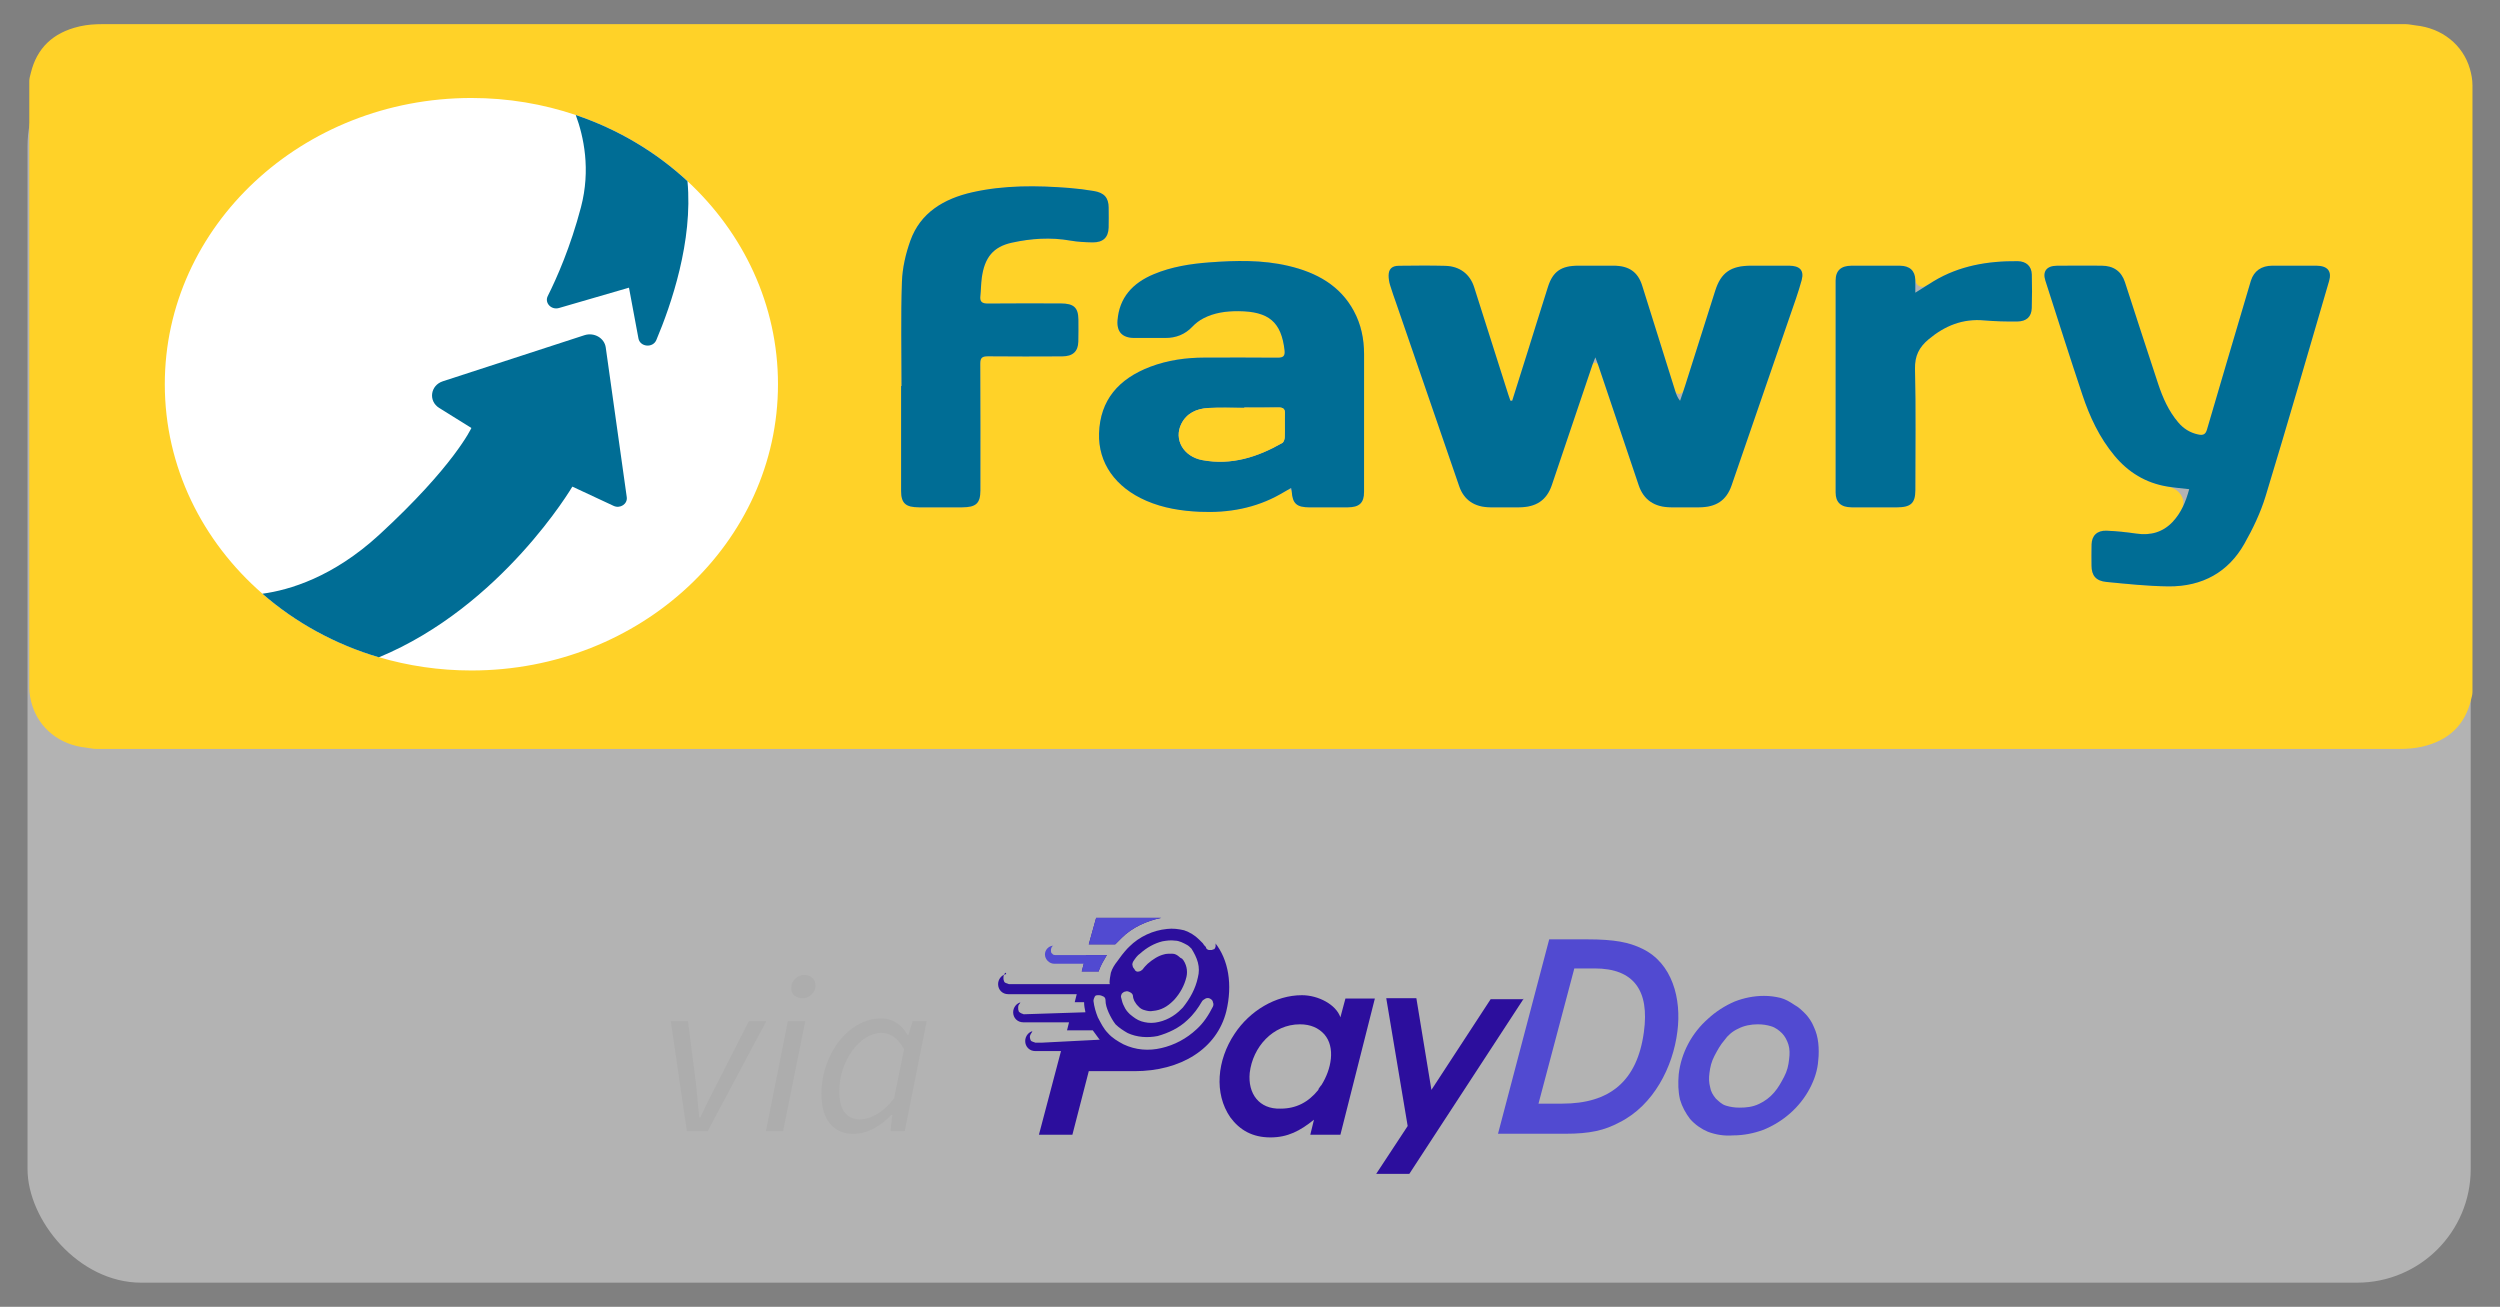 <?xml version="1.0" encoding="UTF-8"?>
<svg xmlns="http://www.w3.org/2000/svg" width="88" height="46" viewBox="0 0 88 46" fill="none">
  <rect x="0" y="0" width="88" height="46" fill="#808080" stroke="none"/>
  <rect opacity="0.4" x="0.969" y="1.15" width="86" height="44" rx="4" fill="white"></rect>
  <path d="M24.177 39.816L23.611 35.944H24.216L24.503 38.183C24.524 38.369 24.543 38.563 24.559 38.764C24.575 38.961 24.594 39.152 24.615 39.338H24.647C24.737 39.147 24.83 38.956 24.926 38.764C25.021 38.568 25.119 38.374 25.221 38.183L26.36 35.944H26.974L24.91 39.816H24.177ZM26.96 39.816L27.733 35.944H28.346L27.565 39.816H26.96ZM28.243 35.139C28.142 35.139 28.051 35.109 27.972 35.051C27.892 34.987 27.852 34.897 27.852 34.78C27.852 34.647 27.897 34.538 27.988 34.453C28.083 34.363 28.192 34.318 28.314 34.318C28.421 34.318 28.511 34.35 28.585 34.414C28.665 34.477 28.705 34.568 28.705 34.684C28.705 34.817 28.657 34.926 28.561 35.011C28.471 35.096 28.365 35.139 28.243 35.139ZM30.03 39.912C29.69 39.912 29.419 39.792 29.217 39.553C29.015 39.309 28.914 38.961 28.914 38.51C28.914 38.138 28.973 37.792 29.09 37.474C29.206 37.15 29.363 36.865 29.56 36.621C29.756 36.377 29.98 36.188 30.229 36.055C30.479 35.917 30.739 35.848 31.01 35.848C31.217 35.848 31.401 35.901 31.56 36.007C31.725 36.114 31.852 36.254 31.942 36.43H31.974L32.126 35.944H32.62L31.847 39.816H31.345L31.409 39.243H31.377C31.191 39.439 30.981 39.601 30.747 39.729C30.513 39.851 30.274 39.912 30.03 39.912ZM30.253 39.402C30.455 39.402 30.66 39.341 30.867 39.219C31.079 39.097 31.281 38.911 31.472 38.661L31.823 36.932C31.711 36.73 31.589 36.584 31.456 36.493C31.324 36.403 31.183 36.358 31.034 36.358C30.843 36.358 30.657 36.414 30.476 36.525C30.301 36.637 30.142 36.791 29.998 36.987C29.86 37.179 29.748 37.399 29.663 37.649C29.584 37.893 29.544 38.148 29.544 38.414C29.544 38.749 29.608 38.998 29.735 39.163C29.868 39.322 30.041 39.402 30.253 39.402Z" fill="#ADADAD"></path>
  <path d="M53.637 35.148L49.608 41.32H48.442L49.55 39.636L48.796 35.137H49.856L50.386 38.364L52.471 35.172H53.637V35.148Z" fill="#2C0E9D"></path>
  <path fill-rule="evenodd" clip-rule="evenodd" d="M39.055 34.619C39.055 34.489 39.079 34.371 39.102 34.242C39.149 34.089 39.232 33.959 39.326 33.841C39.432 33.688 39.55 33.535 39.679 33.394L39.75 33.323C40.103 32.97 40.586 32.746 41.081 32.699C41.281 32.675 41.481 32.699 41.682 32.746C41.882 32.816 42.059 32.922 42.212 33.076L42.235 33.099C42.259 33.123 42.306 33.17 42.341 33.205C42.365 33.252 42.388 33.276 42.447 33.335C42.447 33.382 42.494 33.441 42.577 33.441H42.648C42.671 33.441 42.695 33.417 42.718 33.417C42.742 33.417 42.765 33.394 42.765 33.37C42.789 33.346 42.789 33.323 42.789 33.299V33.229C42.789 33.213 42.781 33.197 42.765 33.182C43.248 33.782 43.389 34.666 43.166 35.596C42.836 36.927 41.552 37.705 39.938 37.705H38.325L37.748 39.943H36.57L37.347 36.998H36.44C36.24 36.998 36.087 36.845 36.087 36.645C36.087 36.468 36.216 36.315 36.37 36.291C36.346 36.291 36.322 36.315 36.322 36.338C36.299 36.362 36.299 36.385 36.275 36.409C36.275 36.432 36.252 36.456 36.252 36.48C36.252 36.527 36.252 36.55 36.275 36.609C36.299 36.656 36.322 36.656 36.381 36.68C36.405 36.68 36.428 36.703 36.452 36.703H36.652L38.714 36.597L38.69 36.574C38.619 36.468 38.537 36.374 38.466 36.268H37.559L37.63 35.985H36.016C35.816 35.985 35.663 35.832 35.663 35.632C35.663 35.455 35.792 35.302 35.946 35.278C35.922 35.278 35.898 35.302 35.898 35.325C35.84 35.372 35.84 35.431 35.84 35.478C35.84 35.526 35.84 35.549 35.863 35.608C35.887 35.632 35.91 35.655 35.969 35.679C35.993 35.679 36.016 35.702 36.04 35.702L38.207 35.632C38.183 35.502 38.16 35.408 38.16 35.278H37.83L37.901 34.995H35.486C35.286 34.995 35.133 34.842 35.133 34.642C35.133 34.465 35.262 34.312 35.416 34.289C35.416 34.218 35.392 34.242 35.368 34.265C35.345 34.289 35.321 34.336 35.321 34.418C35.321 34.465 35.321 34.489 35.345 34.548C35.368 34.595 35.392 34.595 35.451 34.619C35.474 34.619 35.498 34.642 35.522 34.642H39.067V34.619H39.055ZM42.306 35.255C42.33 35.208 42.377 35.184 42.435 35.149C42.483 35.125 42.541 35.125 42.589 35.149C42.636 35.172 42.695 35.219 42.695 35.278C42.718 35.325 42.718 35.384 42.695 35.431C42.541 35.737 42.365 36.008 42.117 36.232C41.764 36.562 41.34 36.786 40.881 36.892C40.433 36.998 39.974 36.962 39.55 36.762C39.349 36.656 39.149 36.538 38.996 36.362C38.843 36.209 38.749 36.008 38.643 35.808C38.572 35.632 38.513 35.431 38.49 35.231C38.49 35.184 38.513 35.125 38.537 35.078C38.56 35.031 38.608 35.031 38.69 35.031C38.737 35.031 38.796 35.054 38.843 35.078C38.89 35.102 38.914 35.149 38.914 35.208C38.914 35.361 38.961 35.49 39.02 35.632C39.09 35.785 39.173 35.938 39.267 36.056C39.397 36.185 39.55 36.279 39.691 36.362C40.021 36.515 40.398 36.538 40.751 36.468C41.128 36.362 41.505 36.185 41.788 35.914C42.023 35.702 42.176 35.478 42.306 35.255ZM40.092 34.195C40.139 34.195 40.198 34.147 40.221 34.124C40.268 34.053 40.351 33.971 40.398 33.924C40.575 33.77 40.775 33.641 40.975 33.594C41.046 33.57 41.152 33.57 41.258 33.57C41.364 33.57 41.434 33.617 41.505 33.676C41.529 33.7 41.552 33.723 41.611 33.747C41.682 33.818 41.74 33.947 41.764 34.053C41.788 34.159 41.788 34.277 41.764 34.383C41.693 34.689 41.54 34.96 41.34 35.184L41.293 35.231C41.093 35.431 40.869 35.561 40.586 35.584C40.48 35.608 40.386 35.584 40.304 35.561C40.198 35.537 40.127 35.49 40.056 35.408L40.033 35.384C39.986 35.337 39.962 35.278 39.927 35.231C39.903 35.184 39.88 35.102 39.88 35.054C39.88 35.007 39.832 34.948 39.773 34.925C39.726 34.901 39.667 34.878 39.62 34.901C39.573 34.901 39.514 34.948 39.491 34.972C39.467 35.019 39.444 35.078 39.467 35.125C39.491 35.231 39.514 35.325 39.573 35.431C39.62 35.537 39.679 35.608 39.75 35.679L39.773 35.702C39.903 35.808 40.021 35.902 40.174 35.95C40.327 35.997 40.48 36.02 40.657 35.997C41.01 35.95 41.34 35.773 41.587 35.514L41.635 35.467C41.882 35.16 42.082 34.807 42.165 34.407C42.212 34.23 42.212 34.053 42.165 33.877C42.117 33.7 42.035 33.547 41.941 33.394C41.894 33.346 41.835 33.288 41.788 33.264C41.658 33.193 41.505 33.111 41.364 33.111C41.211 33.087 41.057 33.111 40.916 33.135C40.633 33.205 40.362 33.358 40.139 33.559C40.033 33.629 39.962 33.735 39.891 33.841C39.868 33.888 39.844 33.947 39.868 33.994C39.868 34.041 39.915 34.1 39.938 34.124C39.962 34.195 40.044 34.218 40.092 34.195Z" fill="#2C0E9D"></path>
  <path d="M38.077 34.194H38.678V34.171C38.748 33.971 38.855 33.794 38.961 33.617H38.23L38.077 34.194Z" fill="#2C0E9D"></path>
  <path d="M38.325 33.241H39.255C39.302 33.194 39.361 33.135 39.408 33.088L39.479 33.017C39.856 32.64 40.362 32.417 40.869 32.31H38.584L38.325 33.241Z" fill="#2C0E9D"></path>
  <path fill-rule="evenodd" clip-rule="evenodd" d="M38.077 34.195H38.678V34.172C38.749 33.971 38.855 33.795 38.961 33.618H37.17C37.123 33.618 37.064 33.618 37.041 33.571C36.994 33.547 36.994 33.5 36.994 33.441C36.994 33.394 37.017 33.335 37.041 33.312C37.041 33.312 37.064 33.288 37.088 33.288C36.911 33.288 36.782 33.441 36.782 33.594C36.782 33.771 36.935 33.924 37.111 33.924H38.148L38.077 34.195ZM38.325 33.241H39.255C39.302 33.194 39.361 33.135 39.408 33.088L39.479 33.017C39.856 32.64 40.362 32.417 40.869 32.31H38.584L38.325 33.241Z" fill="#514AD1"></path>
  <path fill-rule="evenodd" clip-rule="evenodd" d="M46.487 38.223L46.511 38.2C46.864 37.646 47.017 36.869 46.617 36.409C46.416 36.185 46.134 36.056 45.757 36.056C44.803 36.056 44.096 36.857 43.99 37.764C43.919 38.494 44.32 39.048 45.074 39.024C45.627 39.024 46.051 38.8 46.405 38.365C46.405 38.317 46.464 38.27 46.487 38.223ZM48.395 35.149H47.359L47.182 35.809C47.029 35.361 46.405 35.031 45.828 35.031C44.897 35.031 43.99 35.585 43.46 36.386C42.836 37.316 42.73 38.494 43.307 39.33C43.637 39.778 44.084 40.037 44.72 40.037C45.321 40.037 45.757 39.813 46.252 39.413L46.122 39.943H47.182L48.395 35.149Z" fill="#2C0E9D"></path>
  <path d="M61.187 36.209C61.387 36.103 61.634 36.056 61.87 36.056C62.047 36.056 62.2 36.079 62.353 36.127C62.506 36.174 62.636 36.28 62.73 36.374C62.824 36.468 62.907 36.621 62.954 36.774C63.001 36.928 63.001 37.104 62.977 37.281C62.954 37.505 62.907 37.705 62.8 37.905C62.694 38.105 62.6 38.282 62.447 38.459C62.294 38.635 62.117 38.765 61.917 38.859C61.693 38.965 61.469 38.989 61.234 38.989C61.057 38.989 60.904 38.965 60.751 38.918C60.598 38.871 60.504 38.765 60.398 38.671C60.292 38.541 60.221 38.423 60.197 38.27C60.15 38.093 60.15 37.94 60.174 37.764C60.197 37.563 60.245 37.363 60.351 37.163C60.457 36.963 60.551 36.786 60.704 36.609C60.81 36.456 60.975 36.303 61.187 36.209ZM62.671 35.125C62.471 35.078 62.294 35.055 62.094 35.055C61.74 35.055 61.387 35.125 61.057 35.255C60.704 35.408 60.398 35.608 60.127 35.856C59.55 36.362 59.173 37.069 59.09 37.823C59.067 38.129 59.067 38.4 59.137 38.706C59.208 38.953 59.338 39.189 59.491 39.389C59.667 39.589 59.891 39.742 60.115 39.837C60.398 39.943 60.692 39.99 60.998 39.966C61.375 39.966 61.729 39.896 62.082 39.766C62.765 39.483 63.342 38.989 63.696 38.329C63.872 37.999 63.978 37.669 64.002 37.328C64.025 37.128 64.025 36.904 64.002 36.704C63.978 36.503 63.931 36.327 63.849 36.15C63.778 35.973 63.672 35.82 63.566 35.703C63.437 35.573 63.319 35.455 63.166 35.373C62.989 35.255 62.848 35.172 62.671 35.125Z" fill="#514AD1"></path>
  <path d="M55.416 34.089L54.155 38.848H54.991C56.652 38.848 57.63 38.07 57.865 36.327C58.066 34.867 57.512 34.089 56.134 34.089C56.122 34.089 55.416 34.089 55.416 34.089ZM54.532 33.065H55.863C56.841 33.065 57.347 33.17 57.806 33.394C58.867 33.901 59.196 35.161 59.043 36.315C58.89 37.552 58.207 38.907 57.006 39.507C56.475 39.79 55.969 39.908 55.097 39.908H52.73L54.532 33.065Z" fill="#514AD1"></path>
  <path d="M67.804 10.06C67.636 10.165 67.424 10.046 67.418 9.847C67.407 9.529 67.221 9.357 66.88 9.354C66.31 9.351 65.741 9.352 65.17 9.354C64.801 9.355 64.615 9.528 64.614 9.871C64.613 12.361 64.613 14.85 64.615 17.339C64.615 17.684 64.802 17.855 65.171 17.857C65.702 17.86 66.234 17.859 66.766 17.858C67.26 17.858 67.418 17.712 67.419 17.255C67.42 15.83 67.441 14.406 67.407 12.982C67.396 12.533 67.547 12.224 67.894 11.937C68.458 11.47 69.081 11.208 69.85 11.278C70.232 11.312 70.619 11.319 71.004 11.316C71.331 11.314 71.507 11.15 71.517 10.846C71.53 10.451 71.53 10.055 71.518 9.659C71.51 9.373 71.326 9.198 71.023 9.194C69.971 9.182 68.967 9.353 68.067 9.897C67.98 9.949 67.894 10.003 67.804 10.06ZM31.734 13.582C31.734 13.586 31.73 13.589 31.726 13.589C31.722 13.589 31.719 13.593 31.719 13.597C31.719 14.825 31.719 16.052 31.72 17.28C31.72 17.715 31.876 17.857 32.348 17.858C32.856 17.859 33.365 17.859 33.874 17.858C34.357 17.857 34.509 17.716 34.509 17.265C34.51 15.776 34.513 14.287 34.506 12.797C34.504 12.599 34.57 12.54 34.781 12.542C35.652 12.552 36.522 12.548 37.393 12.544C37.762 12.543 37.949 12.372 37.957 12.029C37.963 11.77 37.96 11.511 37.959 11.252C37.957 10.83 37.798 10.683 37.344 10.683C36.488 10.682 35.633 10.677 34.778 10.687C34.561 10.689 34.487 10.617 34.508 10.423C34.531 10.208 34.53 9.991 34.559 9.778C34.656 9.062 34.965 8.686 35.617 8.543C36.296 8.394 36.984 8.347 37.68 8.47C37.935 8.515 38.199 8.528 38.459 8.532C38.826 8.538 39.014 8.359 39.023 8.017C39.029 7.78 39.026 7.542 39.024 7.305C39.022 6.964 38.87 6.785 38.505 6.725C38.218 6.677 37.927 6.64 37.636 6.617C36.496 6.529 35.357 6.516 34.235 6.767C33.208 6.997 32.395 7.499 32.047 8.468C31.88 8.933 31.764 9.434 31.748 9.921C31.706 11.14 31.734 12.362 31.734 13.582ZM76.308 17.129C76.702 17.193 76.981 17.574 76.794 17.925C76.708 18.087 76.603 18.238 76.471 18.376C76.132 18.733 75.706 18.856 75.2 18.783C74.852 18.733 74.499 18.694 74.147 18.681C73.819 18.669 73.631 18.857 73.624 19.161C73.617 19.412 73.62 19.664 73.622 19.916C73.624 20.259 73.775 20.448 74.145 20.484C74.873 20.554 75.602 20.633 76.33 20.64C77.53 20.651 78.44 20.131 78.997 19.146C79.301 18.61 79.572 18.042 79.75 17.46C80.516 14.943 81.243 12.415 81.983 9.89C82.085 9.542 81.927 9.355 81.532 9.353C81.016 9.352 80.499 9.352 79.983 9.353C79.601 9.355 79.342 9.537 79.234 9.878C79.18 10.044 79.134 10.211 79.085 10.377C78.618 11.957 78.149 13.537 77.687 15.119C77.637 15.291 77.553 15.333 77.374 15.295C77.082 15.232 76.855 15.083 76.673 14.868C76.332 14.467 76.129 13.999 75.968 13.518C75.569 12.324 75.186 11.125 74.796 9.928C74.671 9.549 74.395 9.355 73.979 9.353C73.456 9.352 72.932 9.35 72.408 9.354C72.043 9.357 71.891 9.549 71.997 9.879C72.429 11.222 72.856 12.566 73.303 13.904C73.559 14.669 73.898 15.401 74.431 16.042C74.912 16.621 75.527 17.004 76.308 17.129ZM45.339 17.238C45.392 17.208 45.467 17.238 45.47 17.3C45.499 17.728 45.644 17.857 46.101 17.858C46.548 17.859 46.995 17.86 47.442 17.857C47.849 17.855 48.015 17.7 48.016 17.317C48.017 15.7 48.017 14.081 48.016 12.463C48.016 11.931 47.912 11.418 47.653 10.941C47.172 10.051 46.347 9.591 45.349 9.358C44.432 9.143 43.502 9.165 42.57 9.235C41.9 9.285 41.24 9.39 40.62 9.648C39.862 9.963 39.401 10.48 39.338 11.275C39.307 11.678 39.503 11.893 39.929 11.895C40.291 11.897 40.653 11.895 41.015 11.895C41.399 11.896 41.716 11.77 41.973 11.497C42.083 11.38 42.221 11.277 42.365 11.202C42.745 11.005 43.165 10.949 43.593 10.952C44.667 10.958 45.104 11.337 45.217 12.327C45.24 12.529 45.178 12.592 44.96 12.59C44.105 12.581 43.25 12.585 42.396 12.587C41.743 12.588 41.105 12.678 40.497 12.907C39.371 13.334 38.725 14.085 38.688 15.251C38.655 16.288 39.255 17.153 40.353 17.627C40.951 17.886 41.587 17.985 42.236 18.014C43.243 18.058 44.199 17.887 45.071 17.392C45.157 17.343 45.242 17.294 45.339 17.238ZM53.239 14.076C53.233 14.093 53.217 14.106 53.198 14.106C53.179 14.107 53.161 14.095 53.155 14.077C53.133 14.014 53.111 13.952 53.091 13.888C52.689 12.627 52.291 11.365 51.887 10.105C51.74 9.646 51.378 9.372 50.875 9.358C50.328 9.345 49.781 9.35 49.234 9.356C48.997 9.358 48.881 9.471 48.879 9.695C48.879 9.808 48.898 9.924 48.93 10.034C48.996 10.256 49.077 10.473 49.152 10.692C49.889 12.835 50.625 14.978 51.365 17.119C51.534 17.606 51.911 17.854 52.456 17.858C52.795 17.86 53.134 17.859 53.473 17.858C54.071 17.856 54.444 17.608 54.624 17.075C55.104 15.663 55.578 14.25 56.054 12.837C56.085 12.745 56.221 12.748 56.252 12.839C56.255 12.848 56.258 12.856 56.261 12.864C56.735 14.271 57.207 15.677 57.682 17.083C57.857 17.597 58.238 17.855 58.818 17.858C59.149 17.859 59.48 17.859 59.812 17.858C60.404 17.856 60.767 17.617 60.95 17.091C61.633 15.114 62.315 13.135 62.994 11.156C63.142 10.726 63.3 10.296 63.417 9.858C63.51 9.515 63.35 9.355 62.974 9.353C62.527 9.352 62.081 9.353 61.634 9.353C60.922 9.354 60.577 9.596 60.375 10.235C60.026 11.338 59.678 12.441 59.327 13.544C59.307 13.607 59.286 13.671 59.265 13.734C59.211 13.896 59.016 13.919 58.965 13.755C58.577 12.52 58.193 11.284 57.802 10.05C57.651 9.57 57.333 9.355 56.798 9.353C56.382 9.352 55.967 9.353 55.55 9.353C54.957 9.353 54.662 9.555 54.489 10.094C54.25 10.845 54.018 11.598 53.783 12.35C53.601 12.926 53.42 13.501 53.239 14.076ZM85.242 26.287C84.988 26.343 84.727 26.362 84.467 26.362H3.383C3.264 26.362 3.15 26.33 3.032 26.317C2.102 26.222 1.371 25.637 1.122 24.79C1.067 24.6 1.031 24.405 1.031 24.207V2.854C1.031 2.756 1.062 2.663 1.085 2.568C1.295 1.701 1.856 1.151 2.782 0.934C2.795 0.931 2.808 0.928 2.821 0.925C3.075 0.868 3.335 0.85 3.596 0.85H84.68C84.798 0.85 84.913 0.882 85.03 0.894C85.96 0.99 86.695 1.577 86.94 2.422C86.995 2.612 87.031 2.806 87.031 3.004V24.358C87.031 24.456 87.001 24.549 86.977 24.643C86.767 25.51 86.206 26.06 85.28 26.278C85.267 26.281 85.255 26.284 85.242 26.287Z" fill="#FFD228"></path>
  <path d="M53.23 14.105C53.414 13.52 53.599 12.935 53.783 12.35C54.019 11.598 54.251 10.844 54.49 10.094C54.662 9.555 54.957 9.354 55.551 9.353C55.967 9.352 56.383 9.352 56.799 9.353C57.334 9.354 57.651 9.569 57.803 10.049C58.193 11.284 58.578 12.519 58.965 13.755C59.003 13.875 59.044 13.993 59.138 14.109C59.202 13.921 59.268 13.733 59.328 13.543C59.678 12.441 60.027 11.338 60.376 10.234C60.578 9.596 60.922 9.354 61.635 9.353C62.081 9.352 62.528 9.351 62.975 9.353C63.351 9.355 63.51 9.514 63.419 9.858C63.3 10.296 63.143 10.725 62.994 11.157C62.315 13.134 61.634 15.113 60.95 17.09C60.768 17.616 60.405 17.855 59.812 17.857C59.481 17.859 59.15 17.859 58.819 17.857C58.238 17.855 57.857 17.597 57.683 17.082C57.208 15.676 56.736 14.27 56.262 12.864C56.237 12.789 56.207 12.717 56.156 12.579C56.108 12.702 56.079 12.769 56.055 12.837C55.579 14.249 55.104 15.662 54.624 17.075C54.444 17.607 54.072 17.855 53.474 17.857C53.134 17.859 52.796 17.859 52.457 17.857C51.911 17.854 51.534 17.606 51.366 17.119C50.625 14.977 49.889 12.834 49.153 10.692C49.077 10.473 48.997 10.255 48.931 10.034C48.898 9.924 48.879 9.807 48.88 9.694C48.881 9.471 48.998 9.358 49.234 9.356C49.781 9.35 50.329 9.344 50.875 9.358C51.378 9.371 51.74 9.645 51.888 10.104C52.291 11.365 52.69 12.627 53.091 13.888C53.115 13.962 53.141 14.034 53.166 14.107" fill="#006D95"></path>
  <path d="M43.797 14.346V14.357C43.374 14.357 42.949 14.339 42.528 14.362C42.114 14.385 41.767 14.549 41.582 14.92C41.312 15.463 41.648 16.072 42.325 16.197C43.349 16.388 44.27 16.086 45.133 15.595C45.187 15.565 45.22 15.463 45.222 15.393C45.233 15.114 45.22 14.833 45.229 14.553C45.234 14.392 45.163 14.34 44.997 14.343C44.597 14.35 44.197 14.346 43.797 14.346ZM45.447 17.176C45.302 17.26 45.187 17.327 45.07 17.393C44.197 17.888 43.242 18.06 42.235 18.015C41.586 17.986 40.95 17.887 40.352 17.628C39.254 17.154 38.654 16.289 38.687 15.252C38.724 14.086 39.37 13.335 40.496 12.908C41.104 12.679 41.742 12.589 42.395 12.588C43.249 12.587 44.104 12.582 44.959 12.591C45.176 12.594 45.239 12.53 45.216 12.328C45.102 11.338 44.666 10.96 43.592 10.953C43.165 10.95 42.744 11.006 42.364 11.203C42.219 11.278 42.082 11.381 41.972 11.498C41.715 11.771 41.398 11.897 41.015 11.896C40.652 11.896 40.29 11.898 39.928 11.896C39.502 11.894 39.306 11.679 39.337 11.276C39.4 10.481 39.861 9.964 40.619 9.649C41.239 9.391 41.898 9.286 42.569 9.236C43.501 9.167 44.431 9.144 45.348 9.359C46.346 9.592 47.171 10.052 47.652 10.942C47.911 11.419 48.015 11.932 48.015 12.464C48.015 14.082 48.016 15.701 48.014 17.318C48.014 17.701 47.848 17.857 47.441 17.858C46.994 17.861 46.547 17.86 46.1 17.859C45.643 17.858 45.498 17.729 45.469 17.301C45.468 17.273 45.46 17.246 45.447 17.176Z" fill="#006D95"></path>
  <path d="M77.06 17.219C76.78 17.186 76.543 17.167 76.309 17.129C75.527 17.004 74.913 16.621 74.431 16.041C73.898 15.401 73.559 14.669 73.303 13.904C72.856 12.566 72.429 11.222 71.998 9.879C71.891 9.549 72.043 9.357 72.408 9.354C72.932 9.35 73.456 9.351 73.979 9.353C74.396 9.355 74.671 9.549 74.796 9.928C75.187 11.125 75.57 12.324 75.968 13.518C76.129 13.999 76.332 14.467 76.673 14.868C76.855 15.083 77.082 15.232 77.374 15.294C77.553 15.333 77.637 15.291 77.687 15.118C78.149 13.537 78.618 11.957 79.085 10.377C79.134 10.211 79.181 10.044 79.233 9.878C79.342 9.537 79.602 9.355 79.983 9.353C80.5 9.351 81.016 9.351 81.532 9.353C81.927 9.355 82.086 9.542 81.984 9.89C81.244 12.415 80.517 14.943 79.75 17.46C79.573 18.042 79.302 18.61 78.998 19.146C78.44 20.131 77.53 20.651 76.33 20.64C75.602 20.633 74.873 20.554 74.146 20.484C73.775 20.448 73.624 20.258 73.622 19.916C73.621 19.665 73.617 19.412 73.624 19.161C73.631 18.857 73.819 18.669 74.147 18.681C74.499 18.694 74.852 18.733 75.201 18.783C75.706 18.856 76.132 18.733 76.472 18.376C76.78 18.05 76.941 17.659 77.06 17.219Z" fill="#006D95"></path>
  <path d="M31.734 13.588C31.734 12.366 31.706 11.142 31.748 9.92C31.764 9.433 31.88 8.932 32.047 8.467C32.395 7.498 33.208 6.996 34.234 6.766C35.357 6.515 36.496 6.528 37.636 6.616C37.927 6.639 38.218 6.676 38.505 6.724C38.87 6.784 39.022 6.963 39.024 7.304C39.026 7.541 39.03 7.779 39.023 8.016C39.013 8.358 38.826 8.537 38.459 8.531C38.199 8.527 37.935 8.514 37.679 8.469C36.983 8.346 36.296 8.393 35.617 8.542C34.965 8.685 34.656 9.061 34.559 9.777C34.53 9.99 34.531 10.207 34.508 10.422C34.487 10.616 34.561 10.688 34.778 10.685C35.633 10.676 36.488 10.681 37.344 10.682C37.798 10.682 37.956 10.829 37.959 11.251C37.96 11.51 37.963 11.769 37.956 12.028C37.948 12.371 37.762 12.542 37.393 12.543C36.522 12.547 35.652 12.55 34.781 12.541C34.57 12.539 34.504 12.598 34.505 12.796C34.513 14.286 34.51 15.775 34.509 17.264C34.509 17.715 34.357 17.856 33.874 17.857C33.365 17.858 32.857 17.858 32.348 17.857C31.876 17.856 31.72 17.714 31.719 17.279C31.719 16.049 31.719 14.819 31.719 13.588" fill="#006D95"></path>
  <path d="M67.419 10.303C67.673 10.144 67.868 10.017 68.067 9.897C68.968 9.354 69.972 9.183 71.023 9.194C71.326 9.198 71.511 9.373 71.519 9.659C71.53 10.055 71.531 10.451 71.517 10.846C71.508 11.15 71.332 11.314 71.005 11.316C70.62 11.319 70.233 11.312 69.85 11.278C69.081 11.208 68.458 11.47 67.894 11.937C67.548 12.224 67.397 12.533 67.408 12.982C67.441 14.406 67.42 15.83 67.42 17.255C67.419 17.712 67.261 17.858 66.766 17.858C66.234 17.859 65.703 17.86 65.171 17.857C64.803 17.855 64.615 17.684 64.615 17.339C64.613 14.85 64.613 12.361 64.615 9.871C64.615 9.528 64.801 9.355 65.171 9.354C65.741 9.352 66.311 9.351 66.881 9.354C67.222 9.357 67.408 9.53 67.418 9.847C67.422 9.982 67.419 10.117 67.419 10.303Z" fill="#006D95"></path>
  <path d="M43.798 14.345C44.198 14.345 44.598 14.349 44.998 14.342C45.164 14.339 45.235 14.39 45.23 14.552C45.221 14.832 45.234 15.113 45.224 15.392C45.221 15.462 45.189 15.563 45.134 15.594C44.271 16.085 43.35 16.387 42.326 16.196C41.65 16.071 41.313 15.462 41.583 14.919C41.768 14.548 42.115 14.384 42.529 14.361C42.951 14.338 43.375 14.356 43.798 14.356" fill="#FFD228"></path>
  <path d="M27.385 13.525C27.385 19.09 22.554 23.601 16.594 23.601C15.459 23.601 14.366 23.437 13.338 23.134C11.791 22.678 10.394 21.905 9.236 20.897C7.123 19.058 5.801 16.436 5.801 13.525C5.801 7.96 10.633 3.449 16.594 3.449C17.884 3.449 19.121 3.661 20.268 4.049C21.758 4.552 23.096 5.354 24.199 6.377C26.167 8.202 27.385 10.731 27.385 13.525Z" fill="white"></path>
  <path d="M21.6 17.807L20.147 17.129C20.147 17.129 17.669 21.342 13.338 23.137C11.791 22.681 10.394 21.908 9.236 20.899C10.185 20.771 11.723 20.316 13.343 18.829C15.986 16.401 16.593 15.065 16.593 15.065L15.46 14.36C15.071 14.118 15.146 13.565 15.588 13.421L20.573 11.799C20.913 11.689 21.275 11.898 21.322 12.229L22.062 17.5C22.096 17.738 21.83 17.915 21.6 17.807Z" fill="#006D95"></path>
  <path d="M23.102 11.971C22.979 12.259 22.529 12.216 22.473 11.911L22.14 10.126L19.676 10.842C19.403 10.921 19.16 10.66 19.282 10.419C19.602 9.781 20.082 8.693 20.45 7.294C20.799 5.966 20.545 4.8 20.267 4.049C21.758 4.552 23.096 5.354 24.199 6.377C24.398 8.488 23.623 10.737 23.102 11.971Z" fill="#006D95"></path>
</svg>
